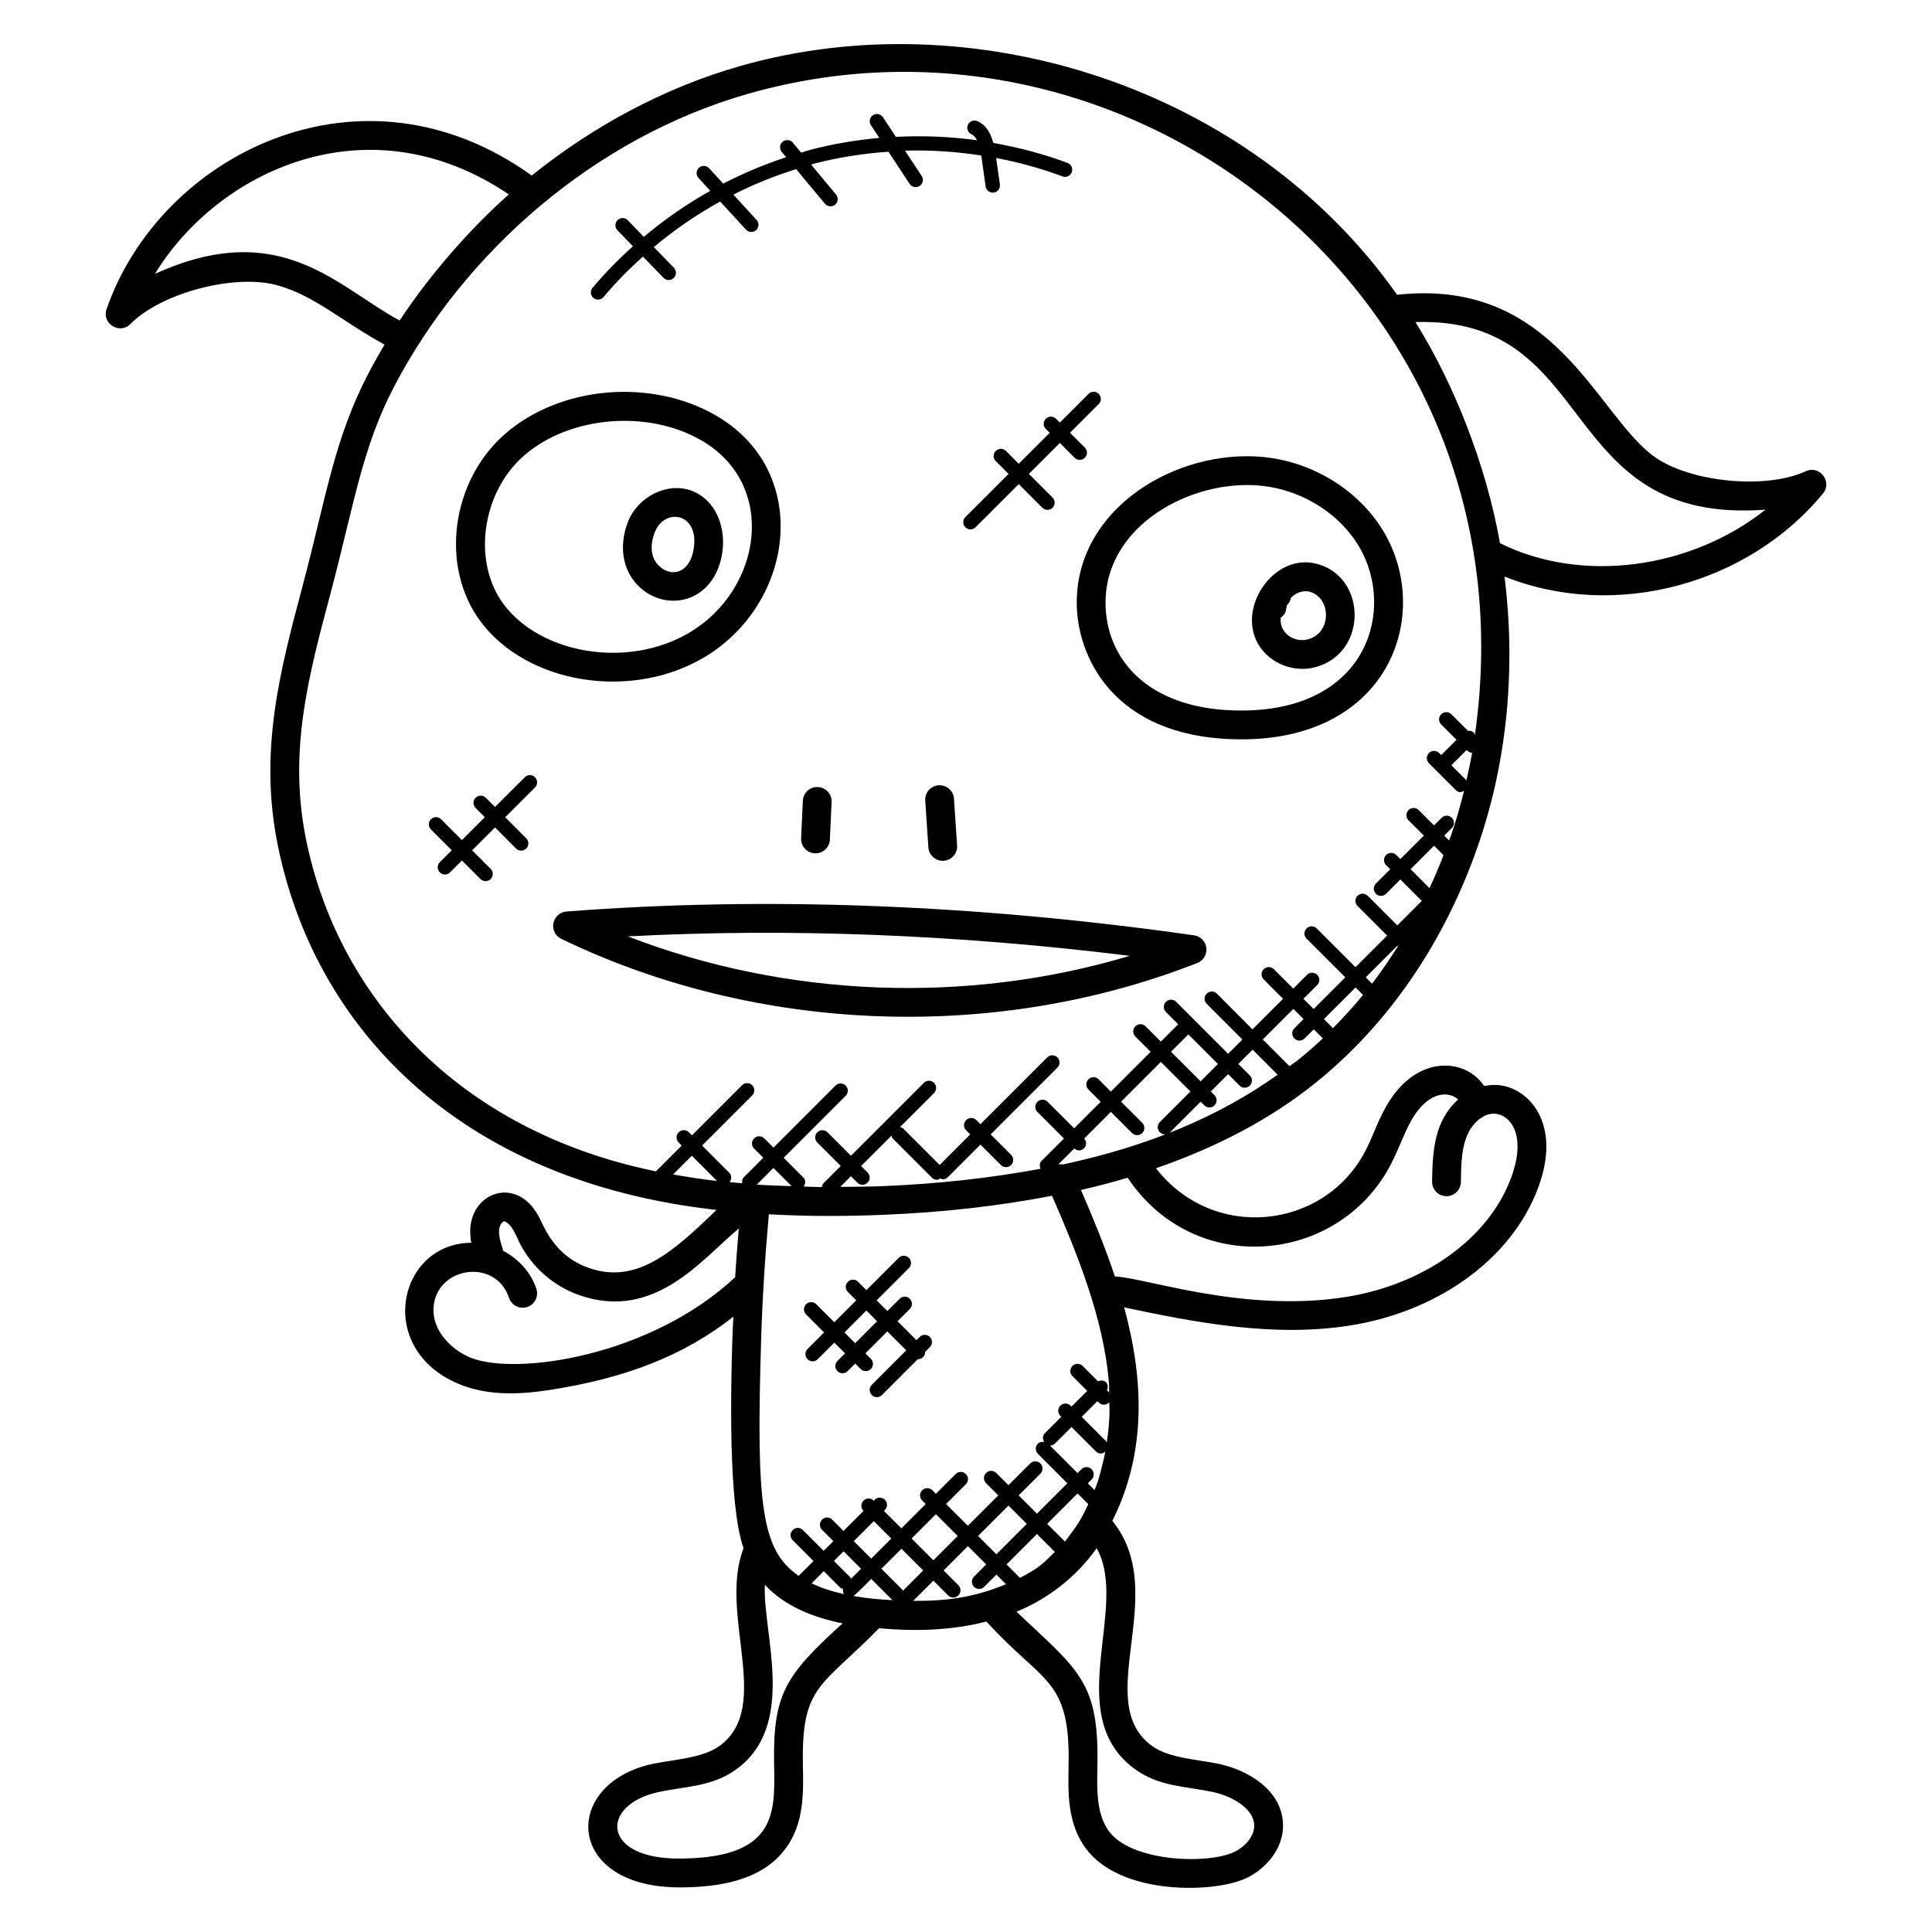 <?xml version="1.0" encoding="UTF-8"?>
<!-- Uploaded to: SVG Repo, www.svgrepo.com, Generator: SVG Repo Mixer Tools -->
<svg fill="#000000" width="800px" height="800px" version="1.1" viewBox="144 144 512 512" xmlns="http://www.w3.org/2000/svg">
 <g>
  <path d="m330.7 318.15c24.047-14.367 28.551-49.449 2.848-64.145-17.113-9.793-40.992-7.711-55.543 4.848-14.457 12.465-17.504 35.289-6.648 49.848 12.398 16.602 39.961 21.027 59.344 9.449zm-47.711-53.52c12.039-10.383 32.578-12.113 46.762-4 20.449 11.703 16.242 39.496-2.969 50.969-16.25 9.711-39.418 5.785-49.312-7.465-8.395-11.266-5.816-29.723 5.519-39.504z"/>
  <path d="m478.67 265.1c-22.719-2.144-49.297 13.352-49.32 38.559-0.016 14.258 9.625 35.215 41.207 36.234 40.121 1.344 52.449-30.57 41.395-52.68-6.043-12.109-19.113-20.785-33.281-22.113zm-7.867 67.164c-23.008-0.742-33.84-13.93-33.824-28.602 0.016-20.473 22.734-32.695 40.969-30.961 11.609 1.09 22.273 8.121 27.176 17.922 8.418 16.832 0.082 42.777-34.32 41.641z"/>
  <path d="m335.46 290.11c0.762-5.574-1.113-12.543-7-15.543-6.809-3.473-15.449 0.855-18.098 7.856-2.359 6.238-1.406 12.434 2.543 16.578 7.273 7.637 20.668 4.957 22.555-8.891zm-17.961-4.984c2.488-6.609 11.664-5.375 10.391 3.953-0.953 7.031-6.184 8.113-9.465 4.656-1.926-2.027-2.254-5.082-0.926-8.609z"/>
  <path d="m492.55 293.32c-11.16-2.566-20.953 11.914-14.945 21.656 3.023 4.902 9.312 7.367 15.016 5.824 14.129-3.84 13.539-24.395-0.07-27.48zm-1.938 20.113c-3.434 0.945-7.633-1.473-7.207-5.734 1.406-1.023 1.352-1.879 1.617-3.273 0.582-0.566 0.945-1.266 1.09-2.008 1.152-1.238 3.113-2.016 4.762-1.648 5.82 1.312 6.316 10.879-0.262 12.664z"/>
  <path d="m627.11 274.77c2.559-3.106-0.879-7.586-4.566-5.887-10.617 4.945-30.984 2.91-40.391-4.039-15.223-11.273-26.258-47.344-67.906-42.723-39.312-55.73-112.91-78.043-173.97-60.656-19.93 5.672-38.824 15.754-55.359 29.055-45.273-32.539-98.523-5.473-112.68 35.414-1.32 3.832 3.481 6.801 6.32 3.93 8.246-8.336 28.039-13.496 39.25-10.168 9.719 2.801 16.625 9.328 28.098 15.633-1.465 2.473-2.879 4.977-4.215 7.527-9.121 17.434-11.215 32.785-17.473 56.336-5.984 22.473-11.641 43.695-6.656 68.547 9.48 47.297 46.688 89.121 116.32 96.906-11.551 11.184-21.191 19.801-33.848 15.367-5.754-2.023-9.535-5.953-12.199-11.465-0.695-1.473-1.414-2.938-2.391-4.246-5.664-7.594-15.41-4.297-16.695 4.184-0.25 1.695-0.129 3.328 0.152 4.863-19.441 0.113-25.664 28.152-3.266 37.434 7.375 3.062 15.594 2.84 23.418 1.664 20.719-3.121 36.25-9.238 49.297-19.512-0.078 1.977-0.215 3.938-0.266 5.914-0.383 12.328-1.168 43.898 2.969 55.449-6.785 17.52 7.969 42.184-6.488 52.473-4.481 3.207-12.242 3.527-17.77 4.711-24.281 5.375-23.121 33.266 8.305 32.695 8.52-0.145 20.602-1.383 27.168-10.391 4.824-6.633 4.664-14.457 4.512-22.023-0.426-21.289 4.93-20.617 20.176-36.266 9.238 0.855 18.871 0.672 28.473-1.77 14.887 16.488 22.223 14.848 21.762 38.031-0.152 7.574-0.312 15.398 4.519 22.047 9.207 12.496 33.77 11.969 42.48 7.969 4.992-2.32 9.969-7.625 9.832-14.25v-0.031c-0.273-9.129-9.246-14.328-16.855-16.016-5.527-1.184-13.258-1.488-17.762-4.711-16.449-11.719 5.047-40.551-10.625-59.711 8.984-17.945 8.434-37.137 3.137-56.586 18.625 3.953 39.609 8.055 60.023 4.777 24.434-3.902 44.215-19.008 50.375-38.496 4.734-14.945-2.711-23.785-10.344-25.074-1.617-0.266-3.168-0.176-4.648 0.137-5.09-7.633-18.223-8.352-25.969 5.383-2.465 4.352-3.519 8.082-5.664 12.098-10.961 20.609-40.191 23.793-55.344 4.305 16.305-5.641 30.441-13.09 42.312-22.648 19.398-15.609 34.32-37.488 43.168-63.266 7.777-22.664 9.848-47.066 6.894-70.891 29.297 11.719 64.625 2.055 84.395-22.023zm-442.05-58.188c16.672-27.328 56.496-46.242 93.785-21.062-9.824 8.688-20.672 20.871-28.938 33.426-16.648-8.977-31.551-27.5-64.848-12.363zm137.32 238.66 4.961-4.961 6.695 6.695c-4.023-0.469-7.879-1.062-11.656-1.734zm41.172 11c4.656 0 9.457-0.098 14.398-0.297 16.32-0.656 31.152-2.406 44.848-5.055 6.566 15.137 13.742 32.488 15.105 49.855 0.062 0.777-0.008 1.535 0.031 2.312-0.016-0.016-0.008-0.047-0.023-0.062l-0.566-0.566c0.328-0.711 0.344-1.527-0.246-2.113-0.582-0.582-1.406-0.574-2.106-0.246l-4.082-4.082c-0.75-0.75-1.953-0.75-2.703 0s-0.75 1.953 0 2.703l3.91 3.914-4.16 4.16-0.25-0.25c-0.75-0.75-1.953-0.75-2.703 0s-0.75 1.953 0 2.703l0.25 0.25-4.375 4.367c-0.641 0.641-0.617 1.586-0.152 2.32-0.594-0.113-1.215-0.039-1.672 0.426-0.75 0.75-0.75 1.953 0 2.703l7.801 7.801-8.055 8.055-4.848-4.848 5.762-5.762c0.75-0.75 0.75-1.953 0-2.703s-1.953-0.75-2.703 0l-5.762 5.762-3.231-3.231c-0.75-0.75-1.953-0.75-2.703 0s-0.75 1.953 0 2.703l3.231 3.231-8.055 8.055-5.769-5.769 5.238-5.238c0.75-0.75 0.75-1.953 0-2.703s-1.953-0.75-2.703 0l-5.238 5.238-0.93-0.938c-0.75-0.75-1.953-0.75-2.703 0s-0.75 1.953 0 2.703l0.938 0.938-6.449 6.449-4.625-4.617 0.25-0.25c0.75-0.75 0.75-1.953 0-2.703s-1.953-0.75-2.695 0l-0.25 0.25-0.023-0.023c-0.75-0.75-1.953-0.75-2.703 0s-0.75 1.953 0 2.703l0.023 0.023-5.312 5.305-3-3c-0.75-0.75-1.953-0.75-2.695 0-0.75 0.75-0.75 1.953 0 2.703l3 3-2.566 2.566-5.512-5.512c-0.75-0.75-1.953-0.75-2.695 0-0.75 0.75-0.75 1.953 0 2.703l5.512 5.512-3.93 3.93c-9.848-6.801-11.297-18.352-9.953-62.496 0.344-11.145 1.047-22.266 2.055-33.32 5.113 0.273 10.34 0.441 15.797 0.441zm65.145-17.887c0.887 0.777 1.93 0.602 2.586-0.047 0.711-0.711 0.703-1.832 0.047-2.586l7.062-7.062 5.609 5.609c0.75 0.75 1.953 0.75 2.703 0s0.75-1.953 0-2.703l-5.609-5.609 10.543-10.543 7.84 7.84-8.105 8.105c-0.75 0.75-0.75 1.953 0 2.703s1.953 0.75 2.703 0l8.105-8.105 0.977 0.977c0.75 0.75 1.953 0.75 2.695 0 0.75-0.75 0.75-1.953 0-2.703l-0.977-0.977 4.594-4.594 3.039 3.039c0.75 0.75 1.953 0.75 2.703 0s0.75-1.953 0-2.703l-3.039-3.039 3.785-3.785 6.633 6.633c-15.352 10.984-34.145 18.922-56.93 23.793-0.391-0.078-0.77-0.09-1.168-0.047zm38.07-22.387-4.594 4.594-7.84-7.84 4.594-4.594zm-80.777 142.29 5.367-5.367 3.914 3.91c0.75 0.75 1.953 0.75 2.703 0s0.75-1.953 0-2.703l-3.914-3.91 6.449-6.449 4.848 4.848-3.231 3.231c-0.75 0.75-0.75 1.953 0 2.703s1.953 0.75 2.703 0l3.231-3.231 2.543 2.543c-8.484 3.551-15.906 4.465-24.613 4.426zm2.664-8.066-5.406 5.406c-0.07-0.105-0.047-0.246-0.137-0.336l-5.527-5.527 5.312-5.305zm-3.07-8.465 6.449-6.449 5.769 5.769-6.449 6.449zm-15.41 15.219c0.863-0.566 3.93-3.734 4.711-4.512l5.527 5.527c0.07 0.07 0.176 0.047 0.25 0.105-4.285-0.266-6.086-0.348-10.488-1.121zm4.707-9.906-4.617-4.617 5.312-5.305 4.617 4.617zm-2.699 2.695-2.664 2.664c-0.07-0.105-0.047-0.25-0.145-0.352l-4.375-4.375 2.566-2.566zm-5.512 5.012c0.207 0.207 0.488 0.215 0.75 0.312-0.113 0.496-0.039 0.953 0.25 1.391-2.871-0.625-5.84-1.52-8.594-2.848l3.231-3.231zm66.617-31.387c-0.75-0.75-1.953-0.75-2.695 0l-1.031 1.031-7.297-7.297c0.48-0.008 0.961-0.184 1.328-0.551l4.367-4.367 6.457 6.457c0.641 0.641 1.586 0.816 2.512 0.078-0.215 1.129-0.496 2.246-0.77 3.367-0.391 1.574-0.777 3.152-1.281 4.664-0.246 0.727-0.559 1.418-0.824 2.137l-1.777-1.777 1.031-1.031c0.727-0.758 0.727-1.973-0.02-2.711zm1.922-17.664c0.75 0.75 1.953 0.75 2.703 0 0.039-0.039 0.023-0.105 0.062-0.145 0.016 1.062 0.078 2.121 0.047 3.168-0.039 1.008-0.082 2.023-0.176 3.055-0.121 1.543-0.344 3.047-0.566 4.559-0.078-0.129-0.055-0.289-0.168-0.398l-6.449-6.457 4.16-4.16zm-2.801 26.93c-1.586 3.359-2.527 5.106-5.106 8.465-0.367 0.48-0.711 0.969-1.098 1.434l-4.695-4.695 8.055-8.055zm-8.863 12.648c-3.336 3.281-4.031 4.113-9.23 6.879l-3.566-3.566 8.055-8.055zm-15.488 0.621-4.856-4.848 8.055-8.055 4.856 4.848zm-63.508-97.961 4.414-4.414 4.824 4.816c-3.125-0.098-6.254-0.195-9.238-0.402zm-75.984 45.801c-4.785-1.984-9.863-6.848-9.688-12.84 0.328-11.176 16.418-13.762 20.023-2.945 0.664 2 2.801 3.082 4.824 2.414 2-0.664 3.078-2.824 2.414-4.824-1.457-4.383-4.746-7.91-8.762-10.047-0.656-2.039-1.328-4.144-1.07-5.879 0.16-1.07 0.922-1.953 1.344-1.977 2.078 0.855 3.078 3.754 4.09 5.856 3.273 6.359 9.016 11.367 15.754 13.727 20.07 7.055 32.719-9.777 42.289-17.648-0.352 4.289-0.703 8.578-0.953 12.902-22.496 21.031-58.281 26.238-70.266 21.262zm80.586 108.17c0.129 6.594 0.258 12.832-3.047 17.383-3.473 4.754-10.184 7.062-21.152 7.246-21.656 0.488-22.152-14.152-6.535-17.602 7.418-1.586 14.258-1.426 20.578-5.953 16.434-11.703 7.023-36.383 7.703-49 5.289 5.746 13.023 8.719 20.594 10.23-15.188 13.797-18.531 18.711-18.141 37.695zm95.816 1.07c6.336 4.535 13.145 4.359 20.57 5.953 5.121 1.137 10.703 4.359 10.848 8.77 0.062 3.16-2.754 5.914-5.391 7.137-7.238 3.32-27.168 2.535-33.121-5.543-3.312-4.559-3.184-10.785-3.047-17.391 0.441-22.352-5.023-25.23-21.441-40.777 8.359-3.441 15.801-9.152 21.242-16.832 8.836 15.699-9.578 44.5 10.34 58.684zm67.465-160.1c2.023-3.793 3.617-8.473 5.566-11.93 4.273-7.574 9.711-8.031 12.434-5.566-6.25 5.594-6.816 13.426-6.914 21.762-0.023 2.106 1.664 3.832 3.769 3.863h0.047c2.082 0 3.793-1.68 3.816-3.769 0.055-4.481 0.113-9.121 1.91-12.91 1.367-2.879 4.449-5.688 7.633-5.121 3.742 0.633 7.391 5.602 4.344 15.242-5.305 16.754-22.695 29.809-44.305 33.258-27.191 4.359-53.641-5.246-61.273-5.414-2.656-7.969-5.84-15.641-8.992-22.93 4.258-0.977 8.383-2.062 12.375-3.25 17.551 26.406 55.543 23.172 69.59-3.234zm-24.551-27.879c-0.68 0.551-1.457 1.016-2.152 1.551l-7.078-7.078 8.105-8.105 2.703 2.703-2.434 2.441c-0.75 0.75-0.75 1.953 0 2.703s1.953 0.75 2.703 0l2.434-2.434 2.406 2.406c-2.16 2.027-4.391 3.969-6.688 5.812zm9.367-8.531-2.391-2.391 8.383-8.383 1.977 1.977c-2.527 3.086-5.191 6-7.969 8.797zm25.586-37.102-5.016-5.016 6.223-6.223 2.504 2.504c-1.145 2.981-2.383 5.891-3.711 8.734zm-8.367 15.406c-2.16 3.426-4.426 6.742-6.856 9.902l-1.672-1.672 8.383-8.383zm18.031-44.105-3.871-3.871 4.062-4.055 0.289 0.289c0.32 0.32 0.742 0.426 1.152 0.48-0.434 2.481-0.977 4.93-1.543 7.391-0.043-0.074-0.027-0.176-0.09-0.234zm2.352-11.855c-0.09-0.223-0.09-0.473-0.273-0.656-0.426-0.426-0.992-0.543-1.551-0.473l-4.391-4.391c-0.75-0.75-1.953-0.75-2.703 0s-0.75 1.953 0 2.703l4.055 4.055-4.055 4.055-0.543-0.543c-0.75-0.75-1.953-0.75-2.703 0s-0.75 1.953 0 2.703l7.106 7.106c0.824 0.824 1.48 0.586 2.199 0.207-0.977 3.922-2.078 7.816-3.391 11.641-0.176 0.512-0.398 1.008-0.574 1.52l-1.289-1.289 2.023-2.023c0.75-0.75 0.75-1.953 0-2.703s-1.953-0.75-2.703 0l-2.023 2.023-4.055-4.055c-0.75-0.75-1.953-0.75-2.703 0s-0.75 1.953 0 2.703l4.055 4.055-6.215 6.215-1.082-1.082c-0.75-0.75-1.953-0.75-2.695 0-0.75 0.75-0.75 1.953 0 2.703l1.082 1.082-3.785 3.785c-0.75 0.75-0.75 1.953 0 2.703s1.953 0.75 2.695 0l3.785-3.785 5.68 5.68-6.488 6.488-7.84-7.84c-0.75-0.75-1.953-0.75-2.703 0s-0.75 1.953 0 2.695l7.84 7.84-8.383 8.383-10.266-10.266c-0.75-0.75-1.953-0.75-2.703 0s-0.75 1.953 0 2.695l10.266 10.266-8.383 8.383-2.703-2.703 3.648-3.648c0.75-0.75 0.75-1.953 0-2.703s-1.953-0.75-2.703 0l-3.648 3.648-5.137-5.137c-0.75-0.75-1.953-0.75-2.703 0s-0.75 1.953 0 2.703l5.137 5.137-8.105 8.105-9.43-9.473c-0.75-0.75-1.953-0.75-2.695 0-0.75 0.75-0.75 1.953 0 2.703l9.457 9.457-3.785 3.785-13.777-13.777c-0.75-0.75-1.953-0.75-2.703 0s-0.75 1.953 0 2.703l3.246 3.246-4.594 4.594-4.055-4.055c-0.75-0.75-1.953-0.75-2.703 0s-0.75 1.953 0 2.703l4.055 4.055-10.543 10.543-3.246-3.246c-0.75-0.75-1.953-0.75-2.695 0-0.75 0.75-0.75 1.953 0 2.703l3.246 3.246-7.031 7.031-7.031-7.023c-0.75-0.75-1.953-0.75-2.703 0s-0.75 1.953 0 2.703l7.031 7.023-5.945 5.945c-0.574 0.574-0.566 1.367-0.258 2.07-12.879 2.398-26.801 4-42.113 4.617-3.785 0.152-7.359 0.152-10.977 0.184l2.824-2.824 1.711 1.711c0.75 0.75 1.953 0.75 2.703 0s0.75-1.953 0-2.703l-1.711-1.711 8.07-8.062c0.09 0.266 0.105 0.559 0.32 0.77l10.391 10.391c0.375 0.375 0.863 0.559 1.352 0.559 0.328 0 0.609-0.207 0.902-0.375 0.207 0.078 0.383 0.246 0.594 0.246 0.488 0 0.977-0.184 1.352-0.559l8.648-8.648 5.426 5.418c0.75 0.75 1.953 0.75 2.695 0 0.75-0.75 0.75-1.953 0-2.703l-5.418-5.418 17.703-17.703c0.75-0.75 0.75-1.953 0-2.703s-1.953-0.75-2.703 0l-17.703 17.703-1.082-1.082c-0.75-0.75-1.953-0.75-2.703 0s-0.75 1.953 0 2.703l1.082 1.082-8.105 8.105-9.727-9.727c-0.215-0.215-0.504-0.23-0.77-0.32l9.008-9.008c0.75-0.75 0.75-1.953 0-2.703s-1.953-0.75-2.695 0l-19.32 19.32-6.215-6.215c-0.75-0.75-1.953-0.75-2.703 0s-0.75 1.953 0 2.703l6.215 6.215-4.594 4.594c-0.273 0.273-0.344 0.648-0.418 1.008-1.656-0.008-3.199-0.105-4.824-0.145 0.543-0.75 0.566-1.762-0.105-2.434l-5.191-5.191 16.434-16.434c0.75-0.75 0.75-1.953 0-2.703s-1.953-0.75-2.695 0l-16.434 16.434-2.434-2.434c-0.75-0.75-1.953-0.75-2.703 0s-0.75 1.953 0 2.695l2.434 2.434-5.137 5.137c-0.449 0.449-0.535 1.039-0.441 1.625-1.129-0.098-2.25-0.199-3.359-0.305 0.586-0.75 0.602-1.809-0.082-2.496l-7.199-7.199 13.281-13.281c0.75-0.75 0.75-1.953 0-2.703s-1.953-0.75-2.695 0l-13.281 13.281-0.809-0.809c-0.75-0.75-1.953-0.75-2.703 0s-0.75 1.953 0 2.703l0.809 0.809-6.754 6.754c-0.023 0.031-0.016 0.07-0.039 0.098-53.215-10.887-84.57-47.145-92.809-88.191-4.625-23.105 0.551-42.562 6.551-65.082 6.199-23.305 8.258-38.32 16.855-54.754 18.777-35.898 53.336-66.039 93.914-77.586 101.95-29.027 208.92 55.055 192.47 169.99zm-15.746-109.46c49.008-1.496 36.977 53.871 92.762 49.723-19.824 15.703-48.594 19.688-70.352 8.879-3.688-20.883-12.32-42.48-22.41-58.602z"/>
  <path d="m460.43 391.87c-57.871-8.246-113.82-10.367-166.32-6.305-1.719 0.137-3.137 1.406-3.457 3.098-0.32 1.695 0.535 3.398 2.09 4.144 51.855 25.047 114.87 27.465 168.55 6.398 1.609-0.633 2.594-2.273 2.398-3.992-0.203-1.723-1.539-3.098-3.254-3.344zm-150.03 0.285c42.449-2.246 87.066-0.527 133.01 5.152-43.16 12.945-90.992 11.09-133.01-5.152z"/>
  <path d="m392.75 352.1c-2.098 0.145-3.695 1.961-3.551 4.07l0.832 12.398c0.137 2.016 1.816 3.559 3.801 3.559 0.082 0 0.176-0.008 0.258-0.008 2.098-0.145 3.695-1.961 3.551-4.07l-0.832-12.398c-0.133-2.102-1.914-3.641-4.059-3.551z"/>
  <path d="m360.75 352.58c-2.121-0.137-3.894 1.535-3.984 3.641l-0.465 9.93c-0.098 2.106 1.535 3.894 3.641 3.992h0.176c2.031 0 3.719-1.594 3.809-3.641l0.457-9.93c0.109-2.113-1.523-3.898-3.633-3.992z"/>
  <path d="m362.39 497.11-4.379 4.387c-0.75 0.75-0.75 1.953 0 2.703s1.953 0.75 2.703 0l4.391-4.391 2.84 2.84-2.016 2.016c-0.75 0.75-0.75 1.953 0 2.703s1.953 0.75 2.695 0l2.016-2.016 1.449 1.449c0.75 0.75 1.953 0.75 2.695 0 0.75-0.75 0.75-1.953 0-2.703l-1.449-1.449 5.809-5.809 5.016 5.016-9.129 9.137c-0.75 0.75-0.75 1.953 0 2.703s1.953 0.75 2.695 0l9.52-9.52c0.008 0 0.016 0.016 0.031 0.016 0.488 0 0.977-0.184 1.352-0.559 0.383-0.383 0.559-0.879 0.551-1.383l1.238-1.238c0.75-0.75 0.75-1.953 0-2.703s-1.953-0.75-2.703 0l-0.848 0.855-5.016-5.016 3.258-3.258c0.75-0.75 0.75-1.953 0-2.703s-1.953-0.75-2.695 0l-3.258 3.258-2.84-2.84 8.551-8.551c0.75-0.75 0.75-1.953 0-2.703s-1.953-0.75-2.703 0l-8.551 8.551-2.215-2.215c-0.75-0.75-1.953-0.75-2.703 0s-0.75 1.953 0 2.703l2.215 2.215-5.809 5.809-4.777-4.777c-0.75-0.75-1.953-0.75-2.703 0s-0.75 1.953 0 2.703zm11.207-5.805 2.84 2.84-5.809 5.809-2.84-2.84z"/>
  <path d="m303.95 222.71c3.207-3.824 6.719-7.375 10.426-10.719l5.473 5.641c0.727 0.742 1.93 0.785 2.703 0.039 0.754-0.734 0.77-1.938 0.039-2.703l-5.32-5.488c5.457-4.582 11.352-8.633 17.586-12.074l6.84 7.457c0.719 0.777 1.93 0.824 2.695 0.113 0.773-0.699 0.824-1.906 0.109-2.684l-6.152-6.719c5.352-2.711 10.914-4.961 16.633-6.754l7.641 9.176c0.672 0.809 1.879 0.918 2.688 0.246 0.809-0.672 0.918-1.879 0.246-2.688l-6.609-7.938c0.25-0.07 0.488-0.16 0.742-0.23 6.457-1.695 13.09-2.703 19.762-3.176l5.609 8.527c0.586 0.887 1.777 1.113 2.648 0.543 0.879-0.582 1.121-1.762 0.543-2.648l-4.414-6.703c6.754-0.207 13.52 0.25 20.199 1.273v0.008l1.168 8.207c0.137 0.953 0.953 1.633 1.887 1.633 0.09 0 0.184-0.008 0.273-0.016 1.047-0.152 1.762-1.121 1.617-2.16l-1-7.008c5.992 1.145 11.887 2.742 17.594 4.887 0.977 0.375 2.082-0.137 2.457-1.113 0.375-0.984-0.129-2.082-1.113-2.457-6.375-2.398-12.984-4.113-19.688-5.305-0.574-2.168-1.672-4.664-4.223-5.777-0.938-0.414-2.082 0.016-2.512 0.984-0.418 0.961 0.016 2.082 0.984 2.512 0.633 0.273 1.07 0.871 1.434 1.566-7.121-0.984-14.32-1.258-21.496-0.895l-3.418-5.199c-0.594-0.879-1.777-1.129-2.648-0.543-0.879 0.582-1.121 1.762-0.543 2.648l2.223 3.375c-6.184 0.559-12.32 1.582-18.312 3.16-0.816 0.215-1.602 0.504-2.414 0.742l-2.207-2.648c-0.664-0.801-1.871-0.918-2.688-0.246-0.809 0.672-0.918 1.879-0.246 2.688l1.176 1.414c-5.734 1.887-11.312 4.223-16.68 7l-3.746-4.082c-0.711-0.77-1.914-0.824-2.695-0.113-0.777 0.711-0.824 1.914-0.113 2.695l3.121 3.406c-6.238 3.512-12.145 7.586-17.609 12.207l-4.254-4.406c-0.734-0.762-1.938-0.77-2.695-0.047-0.754 0.734-0.777 1.938-0.047 2.703l4.106 4.238c-3.801 3.434-7.406 7.082-10.695 11.008-0.68 0.809-0.574 2.016 0.238 2.688 0.805 0.672 2.008 0.57 2.68-0.246z"/>
  <path d="m423.86 254.98c-0.75-0.75-1.953-0.75-2.703 0s-0.75 1.953 0 2.695l1.023 1.023-8.199 8.199-3.391-3.391c-0.75-0.75-1.953-0.75-2.703 0s-0.75 1.953 0 2.695l3.391 3.391-11.441 11.441c-0.75 0.75-0.75 1.953 0 2.703s1.953 0.75 2.695 0l11.441-11.441 6.266 6.266c0.75 0.75 1.953 0.75 2.695 0 0.75-0.75 0.75-1.953 0-2.703l-6.266-6.266 8.199-8.199 3.922 3.922c0.75 0.75 1.953 0.75 2.695 0 0.75-0.75 0.75-1.953 0-2.703l-3.922-3.922 7.609-7.609c0.75-0.75 0.75-1.953 0-2.703s-1.953-0.75-2.695 0l-7.609 7.609z"/>
  <path d="m283.08 349.97-7.894 7.887-2.441-2.441c-0.75-0.75-1.953-0.75-2.703 0s-0.75 1.953 0 2.703l2.441 2.441-6.07 6.07-5.519-5.519c-0.75-0.75-1.953-0.75-2.695 0-0.75 0.75-0.75 1.953 0 2.703l5.519 5.519-3.152 3.152c-0.75 0.75-0.75 1.953 0 2.703s1.953 0.75 2.695 0l3.152-3.152 4.914 4.914c0.75 0.75 1.953 0.75 2.703 0s0.75-1.953 0-2.695l-4.914-4.914 6.07-6.062 5.578 5.586c0.75 0.75 1.953 0.75 2.695 0 0.75-0.75 0.75-1.953 0-2.703l-5.578-5.586 7.894-7.894c0.75-0.75 0.75-1.953 0-2.703-0.742-0.758-1.949-0.758-2.695-0.008z"/>
 </g>
</svg>